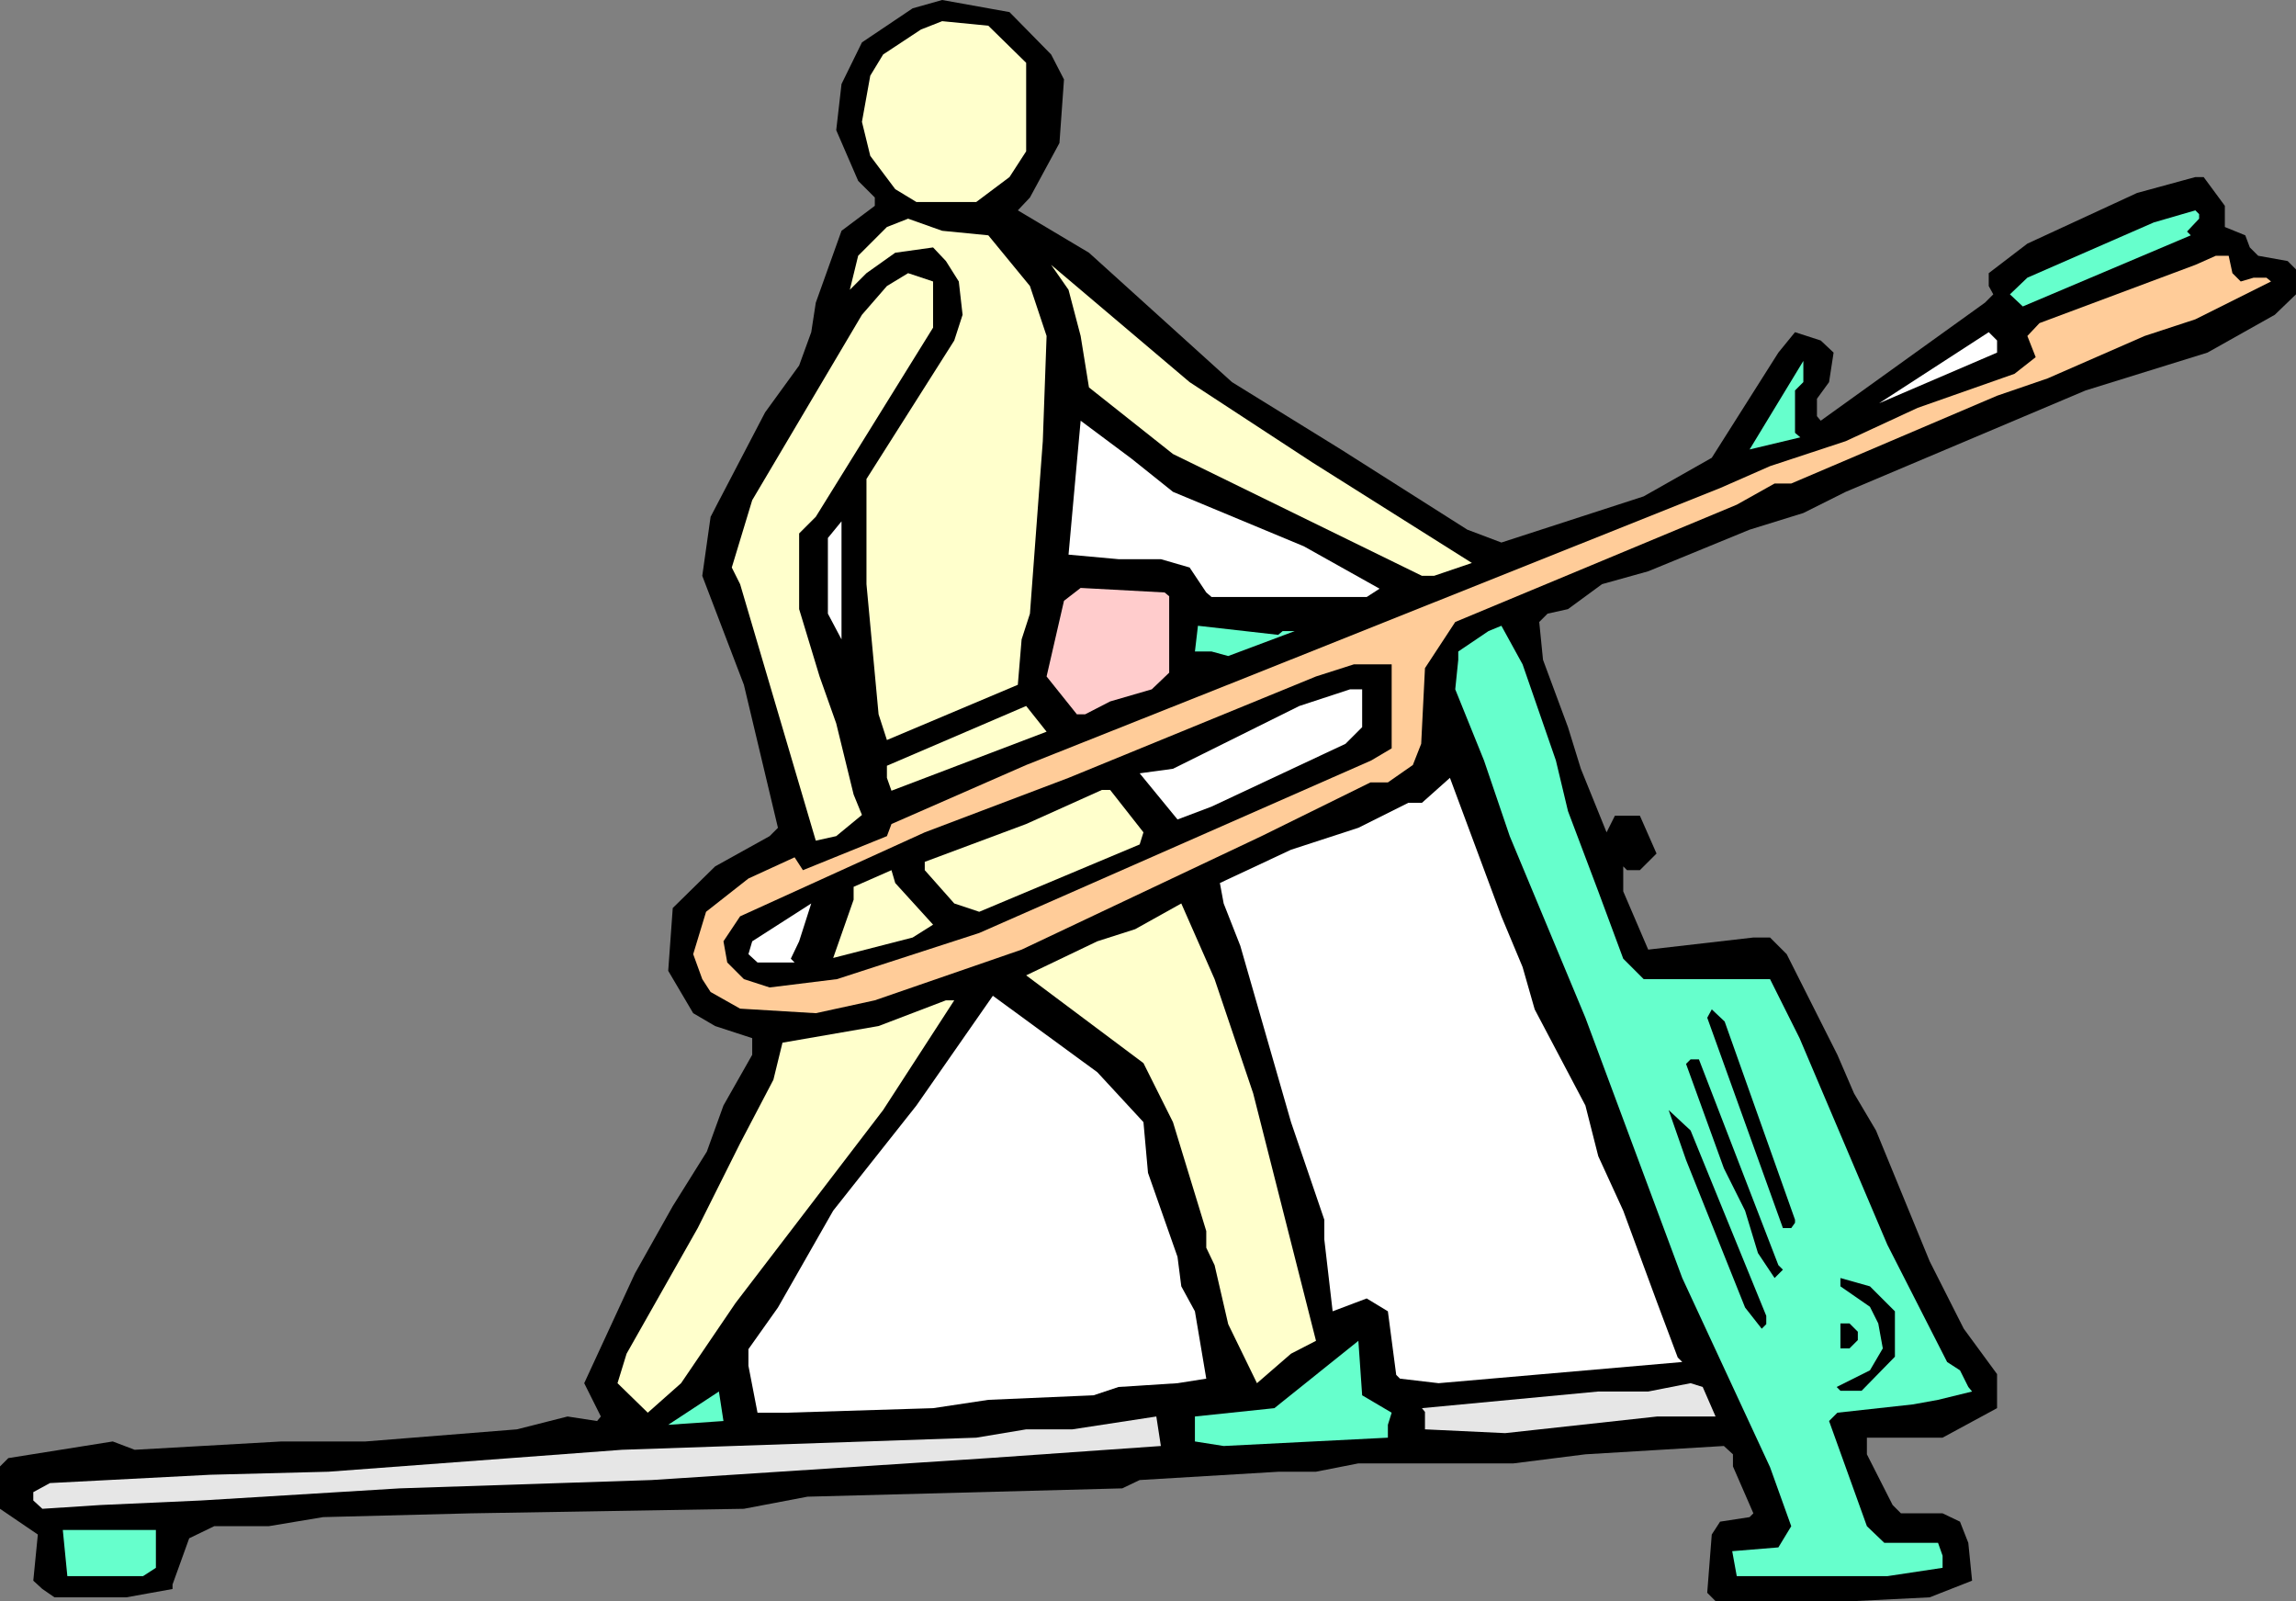 <?xml version="1.0" encoding="UTF-8" standalone="no"?>
<svg
   version="1.0"
   width="129.724mm"
   height="90.45mm"
   id="svg34"
   sodipodi:docname="Cardiovascular 11.wmf"
   xmlns:inkscape="http://www.inkscape.org/namespaces/inkscape"
   xmlns:sodipodi="http://sodipodi.sourceforge.net/DTD/sodipodi-0.dtd"
   xmlns="http://www.w3.org/2000/svg"
   xmlns:svg="http://www.w3.org/2000/svg">
  <rect width="100%" height="100%" fill="#808080" stroke="none"/>
  <sodipodi:namedview
     id="namedview34"
     pagecolor="#ffffff"
     bordercolor="#000000"
     borderopacity="0.25"
     inkscape:showpageshadow="2"
     inkscape:pageopacity="0.0"
     inkscape:pagecheckerboard="0"
     inkscape:deskcolor="#d1d1d1"
     inkscape:document-units="mm" />
  <defs
     id="defs1">
    <pattern
       id="WMFhbasepattern"
       patternUnits="userSpaceOnUse"
       width="6"
       height="6"
       x="0"
       y="0" />
  </defs>
  <path
     style="fill:#000000;fill-opacity:1;fill-rule:evenodd;stroke:none"
     d="m 224.462,11.632 2.747,5.331 -0.97,13.571 -6.302,11.632 -2.586,2.746 15.19,9.047 30.542,27.627 23.27,14.379 26.987,17.125 7.272,2.747 30.381,-9.855 14.544,-8.239 14.221,-22.457 3.555,-4.362 5.494,1.777 2.747,2.585 -0.97,6.301 -2.586,3.554 v 3.716 l 0.808,0.969 35.067,-25.203 1.778,-1.777 -0.97,-1.777 v -2.746 l 8.242,-6.301 23.432,-10.824 12.443,-3.393 h 1.778 l 4.525,6.139 v 4.524 l 4.363,1.777 0.97,2.585 1.778,1.777 6.302,1.131 1.778,1.777 v 5.331 l -4.525,4.362 -14.382,8.078 -26.018,8.078 -51.227,21.649 -9.05,4.524 -11.474,3.554 -21.654,8.886 -9.858,2.747 -7.272,5.331 -4.363,0.969 -1.778,1.777 0.808,8.078 5.333,14.379 2.747,8.886 5.494,13.571 1.778,-3.554 h 5.333 l 3.555,8.078 -3.555,3.554 h -2.747 l -0.808,-0.808 v 5.331 l 5.333,12.44 22.462,-2.585 h 3.555 l 3.555,3.554 10.827,21.487 3.555,8.239 4.686,7.916 11.474,27.95 7.272,14.379 7.11,9.694 v 7.27 l -11.635,6.301 h -16.16 v 3.554 l 5.494,10.824 1.778,1.777 h 8.888 l 3.717,1.777 1.778,4.524 0.808,8.078 -9.05,3.554 -16.16,0.808 h -29.573 l -1.778,-1.777 0.97,-12.44 1.778,-2.746 6.302,-0.969 0.808,-0.808 -4.363,-10.017 v -2.585 l -1.939,-1.777 -29.573,1.777 -15.352,1.939 h -33.128 l -9.05,1.777 h -7.918 l -29.734,1.777 -3.717,1.777 -67.226,1.777 -13.574,2.585 -58.338,0.969 -31.512,0.808 -11.635,1.939 H 45.733 l -5.333,2.585 -3.555,9.855 v 0.969 l -9.858,1.777 H 11.635 L 9.05,339.273 7.11,337.496 8.08,327.641 0,322.148 v -9.047 l 1.778,-1.777 22.301,-3.554 4.686,1.777 31.35,-1.777 h 17.938 l 32.32,-2.585 10.827,-2.746 6.302,0.969 0.808,-0.969 -3.555,-7.109 10.827,-23.426 8.08,-14.379 7.272,-11.632 3.555,-9.855 6.141,-10.824 v -3.554 l -7.918,-2.585 -4.686,-2.747 -5.333,-9.047 0.97,-13.409 9.05,-8.886 11.635,-6.462 1.778,-1.777 -7.272,-30.535 -8.888,-23.264 1.778,-12.602 11.635,-22.295 7.272,-10.017 2.586,-7.109 0.97,-6.301 5.494,-15.348 7.11,-5.331 v -1.777 l -3.555,-3.554 -4.686,-10.824 1.131,-9.855 4.363,-8.886 L 194.889,1.777 201.192,0 215.574,2.585 Z"
     id="path1" />
  <path
     style="fill:#ffffcc;fill-opacity:1;fill-rule:evenodd;stroke:none"
     d="m 219.129,13.409 v 18.902 l -3.555,5.493 -7.11,5.331 h -12.766 l -4.525,-2.746 -5.333,-7.109 -1.778,-7.27 1.778,-9.855 2.747,-4.524 8.08,-5.331 4.525,-1.777 9.858,0.969 z"
     id="path2" />
  <path
     style="fill:#66ffcc;fill-opacity:1;fill-rule:evenodd;stroke:none"
     d="m 469.609,46.69 -2.586,2.746 0.808,0.808 -35.875,15.187 -2.747,-2.585 3.717,-3.554 26.987,-11.794 8.888,-2.585 0.808,0.808 z"
     id="path3" />
  <path
     style="fill:#ffffcc;fill-opacity:1;fill-rule:evenodd;stroke:none"
     d="m 211.049,50.245 8.888,10.824 3.555,10.663 -0.808,22.457 -2.747,36.835 -1.778,5.493 -0.808,9.694 -27.957,11.794 -1.778,-5.493 -2.586,-27.788 v -22.457 l 18.746,-29.565 1.778,-5.493 -0.808,-7.109 -2.747,-4.362 -2.747,-2.908 -8.08,1.131 -6.141,4.362 -3.555,3.554 1.778,-7.27 6.141,-6.139 4.525,-1.777 7.272,2.585 z"
     id="path4" />
  <path
     style="fill:#ffcc99;fill-opacity:1;fill-rule:evenodd;stroke:none"
     d="m 476.719,58.323 1.778,1.777 2.747,-0.808 h 2.747 l 0.97,0.808 -16.16,8.078 -10.827,3.554 -20.685,9.047 -10.827,3.716 -43.955,18.741 h -3.555 l -8.08,4.524 -60.115,25.042 -6.464,9.855 -0.808,16.156 -1.778,4.524 -5.333,3.716 h -3.717 l -23.27,11.471 -51.227,24.234 -31.35,10.824 -12.605,2.747 -16.16,-0.969 -6.302,-3.554 -1.778,-2.747 -1.939,-5.331 2.747,-9.047 9.05,-7.109 9.858,-4.524 1.778,2.747 17.938,-7.27 0.97,-2.585 28.765,-12.602 47.51,-18.902 100.677,-40.228 10.666,-4.685 16.16,-5.331 15.352,-7.109 20.685,-7.27 4.525,-3.554 -1.778,-4.524 2.586,-2.746 33.29,-12.44 4.363,-1.939 h 2.747 z"
     id="path5" />
  <path
     style="fill:#ffffcc;fill-opacity:1;fill-rule:evenodd;stroke:none"
     d="m 280.214,98.712 34.098,21.487 -8.08,2.747 h -2.586 l -53.166,-26.011 -17.938,-14.217 -1.778,-10.986 -2.586,-9.855 -3.717,-5.331 29.573,25.042 z"
     id="path6" />
  <path
     style="fill:#ffffcc;fill-opacity:1;fill-rule:evenodd;stroke:none"
     d="m 199.253,69.955 -25.048,40.39 -3.555,3.554 v 16.156 l 4.363,14.379 3.555,10.017 3.717,15.187 1.778,4.362 -5.494,4.524 -4.363,0.969 -16.16,-54.768 -1.778,-3.554 4.363,-14.379 23.432,-39.582 5.333,-6.139 4.525,-2.746 5.333,1.777 z"
     id="path7" />
  <path
     style="fill:#ffffff;fill-opacity:1;fill-rule:evenodd;stroke:none"
     d="m 426.462,75.286 -25.21,10.824 23.432,-15.187 1.778,1.777 z"
     id="path8" />
  <path
     style="fill:#66ffcc;fill-opacity:1;fill-rule:evenodd;stroke:none"
     d="m 383.315,83.364 v 9.047 l 1.131,0.969 -10.827,2.585 11.474,-18.902 v 4.524 z"
     id="path9" />
  <path
     style="fill:#ffffff;fill-opacity:1;fill-rule:evenodd;stroke:none"
     d="m 250.48,105.013 27.957,11.632 16.16,9.047 -2.747,1.777 h -33.128 l -1.131,-0.969 -3.555,-5.331 -6.141,-1.777 h -9.05 l -10.666,-0.969 1.778,-19.71 0.808,-8.886 10.827,8.078 z"
     id="path10" />
  <path
     style="fill:#ffffff;fill-opacity:1;fill-rule:evenodd;stroke:none"
     d="m 176.79,131.024 v -16.156 l 2.909,-3.554 v 25.203 z"
     id="path11" />
  <path
     style="fill:#ffcccc;fill-opacity:1;fill-rule:evenodd;stroke:none"
     d="m 249.672,127.308 v 16.317 l -3.717,3.554 -8.888,2.585 -5.333,2.747 h -1.778 l -6.464,-8.078 3.717,-16.156 3.555,-2.747 17.938,0.969 z"
     id="path12" />
  <path
     style="fill:#66ffcc;fill-opacity:1;fill-rule:evenodd;stroke:none"
     d="m 273.912,134.74 h 2.586 l -14.221,5.331 -3.555,-0.969 h -3.555 l 0.646,-5.493 17.13,1.939 z"
     id="path13" />
  <path
     style="fill:#66ffcc;fill-opacity:1;fill-rule:evenodd;stroke:none"
     d="m 332.249,162.367 2.586,10.824 6.464,17.125 5.333,14.379 4.363,4.362 h 26.987 l 6.302,12.602 18.746,44.106 12.766,25.042 2.747,1.777 1.778,3.554 0.808,0.969 -7.272,1.777 -5.333,0.969 -16.16,1.777 -1.778,1.777 8.08,22.457 3.717,3.554 h 11.474 l 0.97,2.747 v 2.585 l -11.797,1.777 h -32.158 l -0.97,-5.331 9.858,-0.808 2.747,-4.524 -4.525,-12.602 -18.746,-40.39 -20.685,-55.576 -16.16,-38.774 -5.494,-16.156 -6.141,-15.187 0.646,-6.301 v -1.777 l 6.464,-4.362 2.747,-1.131 4.525,8.239 z"
     id="path14" />
  <path
     style="fill:#000000;fill-opacity:1;fill-rule:evenodd;stroke:none"
     d="m 297.182,159.782 -4.363,2.585 -83.709,36.835 -30.381,9.855 -14.382,1.777 -5.494,-1.777 -3.555,-3.554 -0.808,-4.524 3.555,-5.331 39.43,-17.933 30.704,-11.632 52.843,-21.649 8.08,-2.585 h 8.08 z"
     id="path15" />
  <path
     style="fill:#ffffff;fill-opacity:1;fill-rule:evenodd;stroke:none"
     d="m 290.88,155.258 -3.555,3.554 -28.603,13.409 -7.272,2.747 -8.08,-9.855 7.11,-0.969 26.987,-13.409 10.827,-3.554 h 2.586 z"
     id="path16" />
  <path
     style="fill:#ffffcc;fill-opacity:1;fill-rule:evenodd;stroke:none"
     d="m 190.365,168.829 -0.97,-2.747 v -2.585 l 29.734,-12.763 4.363,5.493 z"
     id="path17" />
  <path
     style="fill:#ffffff;fill-opacity:1;fill-rule:evenodd;stroke:none"
     d="m 325.139,206.472 2.586,9.047 10.827,20.518 2.747,10.824 5.333,11.632 7.272,19.71 4.363,11.632 0.97,0.969 -52.035,4.524 -8.242,-0.969 -0.808,-0.808 -1.778,-13.571 -4.525,-2.746 -7.272,2.746 -1.778,-15.348 v -4.201 l -7.11,-20.841 -10.827,-37.643 -3.555,-9.047 -0.808,-4.362 15.19,-7.109 14.382,-4.685 10.666,-5.331 h 2.909 l 5.979,-5.331 10.989,29.565 z"
     id="path18" />
  <path
     style="fill:#ffffcc;fill-opacity:1;fill-rule:evenodd;stroke:none"
     d="m 244.177,177.715 -0.808,2.585 -34.259,14.379 -5.333,-1.777 -6.302,-7.109 v -1.777 l 21.654,-8.078 16.16,-7.27 h 1.778 z"
     id="path19" />
  <path
     style="fill:#ffffcc;fill-opacity:1;fill-rule:evenodd;stroke:none"
     d="m 199.253,197.425 -4.363,2.747 -16.968,4.362 4.363,-12.44 v -2.747 l 8.08,-3.554 0.808,2.747 z"
     id="path20" />
  <path
     style="fill:#ffffff;fill-opacity:1;fill-rule:evenodd;stroke:none"
     d="m 168.872,204.695 0.808,0.808 h -7.918 l -1.939,-1.777 0.808,-2.747 12.605,-8.078 -2.586,8.078 z"
     id="path21" />
  <path
     style="fill:#ffffcc;fill-opacity:1;fill-rule:evenodd;stroke:none"
     d="m 267.609,233.452 13.413,52.83 -5.333,2.747 -7.272,6.301 -6.141,-12.602 -2.909,-12.602 -1.778,-3.716 v -3.554 l -7.11,-23.264 -6.302,-12.602 -25.048,-18.741 15.19,-7.27 8.08,-2.585 9.858,-5.493 7.11,16.156 z"
     id="path22" />
  <path
     style="fill:#ffffff;fill-opacity:1;fill-rule:evenodd;stroke:none"
     d="m 244.177,239.592 0.97,10.824 6.302,17.933 0.808,6.301 2.909,5.331 2.424,14.379 -6.141,0.969 -12.605,0.808 -5.333,1.777 -22.462,0.969 -11.797,1.777 -31.35,0.969 h -6.141 l -1.939,-10.017 v -3.554 l 6.302,-8.886 11.797,-20.68 17.776,-22.457 16.322,-23.426 22.301,16.317 z"
     id="path23" />
  <path
     style="fill:#ffffcc;fill-opacity:1;fill-rule:evenodd;stroke:none"
     d="m 188.587,237.007 -31.512,41.197 -11.635,17.125 -7.11,6.301 -6.464,-6.301 1.939,-6.301 15.19,-26.819 9.05,-18.095 7.11,-13.571 1.939,-7.916 20.523,-3.554 14.382,-5.493 h 1.778 z"
     id="path24" />
  <path
     style="fill:#000000;fill-opacity:1;fill-rule:evenodd;stroke:none"
     d="m 383.315,260.433 v 0.646 l -0.808,1.131 h -1.778 l -16.16,-44.913 0.97,-1.777 2.747,2.585 z"
     id="path25" />
  <path
     style="fill:#000000;fill-opacity:1;fill-rule:evenodd;stroke:none"
     d="m 379.76,270.126 0.97,0.969 -1.778,1.777 -3.555,-5.331 -2.747,-9.047 -4.525,-9.047 -8.08,-22.295 0.97,-0.969 h 1.778 z"
     id="path26" />
  <path
     style="fill:#000000;fill-opacity:1;fill-rule:evenodd;stroke:none"
     d="m 377.174,280.951 v 1.777 l -0.97,0.969 -3.555,-4.524 -12.605,-31.504 -3.717,-10.663 4.686,4.362 z"
     id="path27" />
  <path
     style="fill:#000000;fill-opacity:1;fill-rule:evenodd;stroke:none"
     d="m 404.646,279.981 v 9.694 l -7.11,7.27 h -4.525 l -0.808,-0.808 7.11,-3.554 2.747,-4.685 -0.97,-5.331 -1.778,-3.554 -6.302,-4.362 v -1.777 l 6.302,1.777 z"
     id="path28" />
  <path
     style="fill:#000000;fill-opacity:1;fill-rule:evenodd;stroke:none"
     d="m 396.728,284.343 v 1.777 l -1.778,1.777 h -1.939 v -5.331 h 1.939 z"
     id="path29" />
  <path
     style="fill:#66ffcc;fill-opacity:1;fill-rule:evenodd;stroke:none"
     d="m 297.182,301.63 -0.808,2.585 v 2.747 l -35.067,1.777 -6.141,-0.969 v -5.331 l 16.968,-1.777 17.938,-14.379 0.808,11.632 z"
     id="path30" />
  <path
     style="fill:#e6e6e6;fill-opacity:1;fill-rule:evenodd;stroke:none"
     d="M 366.347,302.438 H 353.904 l -32.482,3.554 -17.13,-0.808 v -3.716 l -0.646,-0.808 37.653,-3.554 h 10.666 l 9.05,-1.777 2.586,0.808 z"
     id="path31" />
  <path
     style="fill:#66ffcc;fill-opacity:1;fill-rule:evenodd;stroke:none"
     d="m 142.693,304.215 10.827,-7.109 0.97,6.301 z"
     id="path32" />
  <path
     style="fill:#e6e6e6;fill-opacity:1;fill-rule:evenodd;stroke:none"
     d="m 211.049,311.324 -71.912,4.685 -53.813,1.777 -42.339,2.585 -21.493,0.969 -12.443,0.808 -1.939,-1.777 v -1.777 l 3.555,-1.939 34.259,-1.777 25.21,-0.646 62.701,-4.685 75.629,-2.585 10.666,-1.777 h 9.858 l 17.938,-2.746 0.97,6.301 z"
     id="path33" />
  <path
     style="fill:#66ffcc;fill-opacity:1;fill-rule:evenodd;stroke:none"
     d="m 33.29,334.75 -2.747,1.777 H 14.382 l -0.97,-9.855 h 19.877 z"
     id="path34" />
</svg>
